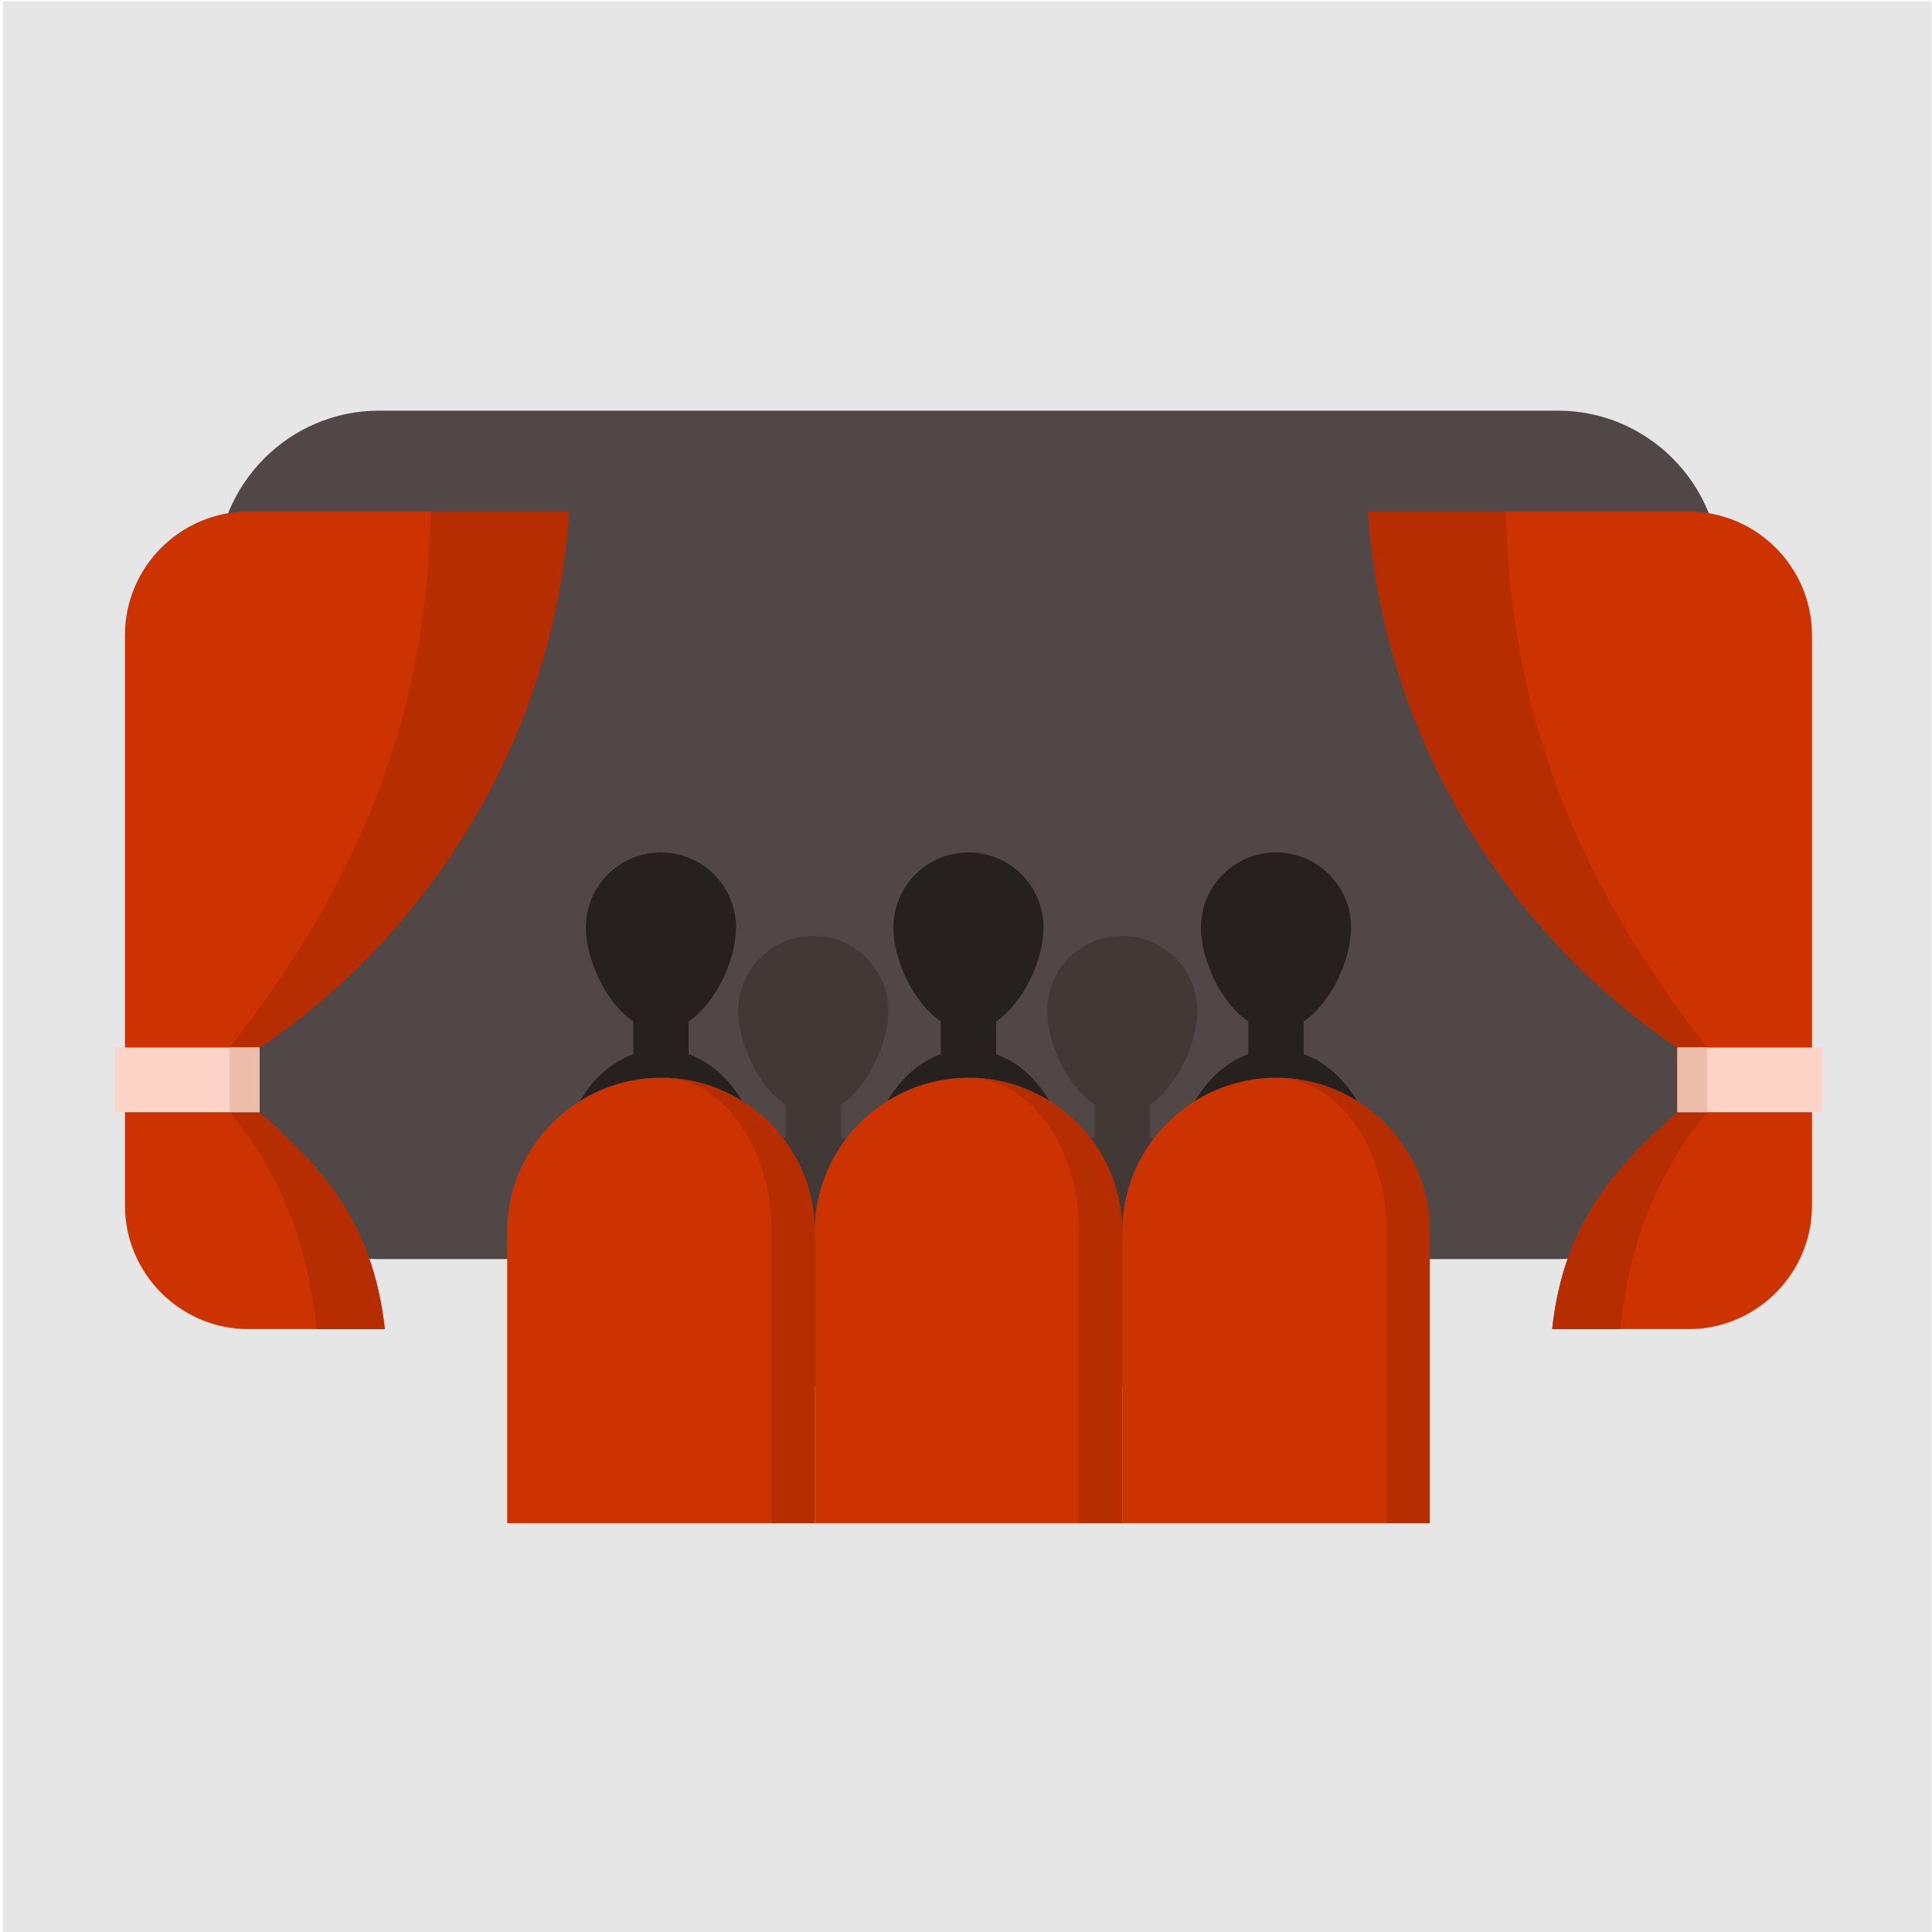<?xml version="1.0" encoding="UTF-8"?>
<svg version="1.1" viewBox="0 0 1200 1200" xmlns="http://www.w3.org/2000/svg">
<defs>
<clipPath id="a">
<path d="m0 900h900v-900h-900z"/>
</clipPath>
</defs>
<g transform="matrix(1.333 0 0 -1.333 0 1200)">
<path d="m1.307 0h898.69v899.64h-898.69z" fill="#e6e6e6"/>
<g clip-path="url(#a)">
<g transform="translate(176.56 708.88)">
<path d="m0 0h549.41c41.571 0 75.581-34.011 75.581-75.581v-244.18c0-41.569-34.01-75.58-75.58-75.58h-549.41c-41.571 0-75.58 34.011-75.58 75.58v244.18c0 41.569 34.009 75.58 75.58 75.58" fill="#524747" fill-rule="evenodd"/>
</g>
<g transform="translate(378.97 464.18)">
<path d="m0 0c19.322 0 34.985-15.665 34.985-34.987 0-14.77-9.154-35.032-22.097-43.758v-15.253c19.619-7.058 33.983-29.826 33.983-56.827 0-32.633-20.986-59.089-46.871-59.089-25.887 0-46.871 26.456-46.871 59.089 0 27.001 14.362 49.769 33.981 56.827v15.253c-12.943 8.727-22.095 28.988-22.095 43.758 0 19.322 15.663 34.987 34.985 34.987" fill="#423936" fill-rule="evenodd"/>
</g>
<g transform="translate(522.91 464.18)">
<path d="m0 0c19.322 0 34.984-15.665 34.984-34.987 0-14.77-9.152-35.032-22.096-43.758v-15.253c19.621-7.058 33.982-29.826 33.982-56.827 0-32.633-20.983-59.089-46.87-59.089-25.886 0-46.871 26.456-46.871 59.089 0 27.001 14.364 49.769 33.982 56.827v15.253c-12.942 8.726-22.096 28.988-22.096 43.758 0 19.322 15.663 34.987 34.985 34.987" fill="#423936" fill-rule="evenodd"/>
</g>
<g transform="translate(307.97 503.02)">
<path d="m0 0c19.32 0 34.985-15.663 34.985-34.983 0-14.771-9.153-35.031-22.095-43.758v-15.253c19.617-7.059 33.98-29.83 33.98-56.827 0-32.635-20.985-59.09-46.87-59.09s-46.871 26.455-46.871 59.09c0 26.997 14.364 49.768 33.981 56.827v15.253c-12.943 8.727-22.097 28.987-22.097 43.758 0 19.32 15.665 34.983 34.987 34.983" fill="#26201e" fill-rule="evenodd"/>
</g>
<g transform="translate(451.26 503.02)">
<path d="m0 0c19.324 0 34.987-15.663 34.987-34.982 0-14.772-9.154-35.032-22.096-43.758v-15.253c19.618-7.06 33.979-29.83 33.979-56.827 0-32.636-20.982-59.09-46.87-59.09-25.885 0-46.87 26.454-46.87 59.09 0 26.997 14.363 49.767 33.982 56.827v15.253c-12.943 8.726-22.095 28.986-22.095 43.758 0 19.319 15.663 34.982 34.983 34.982" fill="#26201e" fill-rule="evenodd"/>
</g>
<g transform="translate(594.56 503.02)">
<path d="m0 0c19.322 0 34.984-15.663 34.984-34.982 0-14.772-9.154-35.032-22.096-43.758v-15.253c19.618-7.06 33.982-29.83 33.982-56.827 0-32.636-20.985-59.09-46.87-59.09-25.888 0-46.871 26.454-46.871 59.09 0 26.997 14.361 49.767 33.98 56.827v15.253c-12.942 8.726-22.094 28.986-22.094 43.758 0 19.319 15.663 34.982 34.985 34.982" fill="#26201e" fill-rule="evenodd"/>
</g>
<g transform="translate(115.8 661.88)">
<path d="m0 0h149.32c-7.597-112.62-72.09-201.63-144.19-249.75v-30.136c27.1-24.132 52.84-49.965 58.357-101.08h-63.483c-31.713 0-57.58 25.868-57.58 57.581v265.8c0 31.713 25.867 57.58 57.58 57.58" fill="#c30" fill-rule="evenodd"/>
</g>
<g transform="translate(200.8 661.88)">
<path d="m0 0h64.322c-7.597-112.62-72.09-201.63-144.19-249.75v-30.136c27.099-24.132 52.84-49.965 58.357-101.08h-31.741c-3.897 38.928-16.95 72.864-40.489 101.08v30.136c52.077 66.884 91.7 143.55 93.742 249.75" fill="#b52d00" fill-rule="evenodd"/>
</g>
<path d="m53.534 381.99h67.394v30.136h-67.394z" fill="#fcd4c7" fill-rule="evenodd"/>
<path d="m120.93 412.13h-13.874v-30.136h13.874z" fill="#edbcab" fill-rule="evenodd"/>
<g transform="translate(786.73 661.88)">
<path d="m0 0h-149.32c7.6-112.62 72.092-201.63 144.19-249.75v-30.136c-27.102-24.133-52.84-49.965-58.356-101.08h63.483c31.713 0 57.578 25.868 57.578 57.581v265.8c0 31.713-25.865 57.58-57.578 57.58" fill="#c30" fill-rule="evenodd"/>
</g>
<g transform="translate(701.73 661.88)">
<path d="m0 0h-64.325c7.6-112.62 72.093-201.63 144.19-249.75v-30.136c-27.101-24.133-52.84-49.965-58.356-101.08h31.739c3.897 38.928 16.951 72.864 40.488 101.08v30.136c-52.075 66.884-91.698 143.55-93.74 249.75" fill="#b52d00" fill-rule="evenodd"/>
</g>
<path d="m781.6 381.99h67.392v30.136h-67.392z" fill="#fcd4c7" fill-rule="evenodd"/>
<path d="m781.6 412.13h13.871v-30.136h-13.871z" fill="#edbcab" fill-rule="evenodd"/>
<g transform="translate(236.33 190.5)">
<path d="m0 0h143.29v135.92c0 39.407-32.241 71.645-71.644 71.645-39.408 0-71.646-32.238-71.646-71.645z" fill="#c30" fill-rule="evenodd"/>
</g>
<g transform="translate(359.53 190.5)">
<path d="m0 0h20.087v135.92c0 39.405-32.238 71.643-71.642 71.645 28.355-2e-3 51.555-32.24 51.555-71.641z" fill="#b52d00" fill-rule="evenodd"/>
</g>
<g transform="translate(379.62 190.5)">
<path d="m0 0h143.29v135.92c0 39.407-32.239 71.645-71.647 71.645-39.402 0-71.643-32.238-71.643-71.645z" fill="#c30" fill-rule="evenodd"/>
</g>
<g transform="translate(502.82 190.5)">
<path d="m0 0h20.088v135.92c0 39.405-32.239 71.643-71.642 71.645 28.355-2e-3 51.554-32.24 51.554-71.641z" fill="#b52d00" fill-rule="evenodd"/>
</g>
<g transform="translate(522.91 190.5)">
<path d="m0 0h143.29v135.92c0 39.407-32.239 71.645-71.644 71.645-39.408 0-71.646-32.238-71.646-71.645z" fill="#c30" fill-rule="evenodd"/>
</g>
<g transform="translate(646.11 190.5)">
<path d="m0 0h20.088v135.92c0 39.405-32.239 71.643-71.642 71.645 28.355-2e-3 51.554-32.24 51.554-71.641z" fill="#b52d00" fill-rule="evenodd"/>
</g>
</g>
</g>
</svg>
